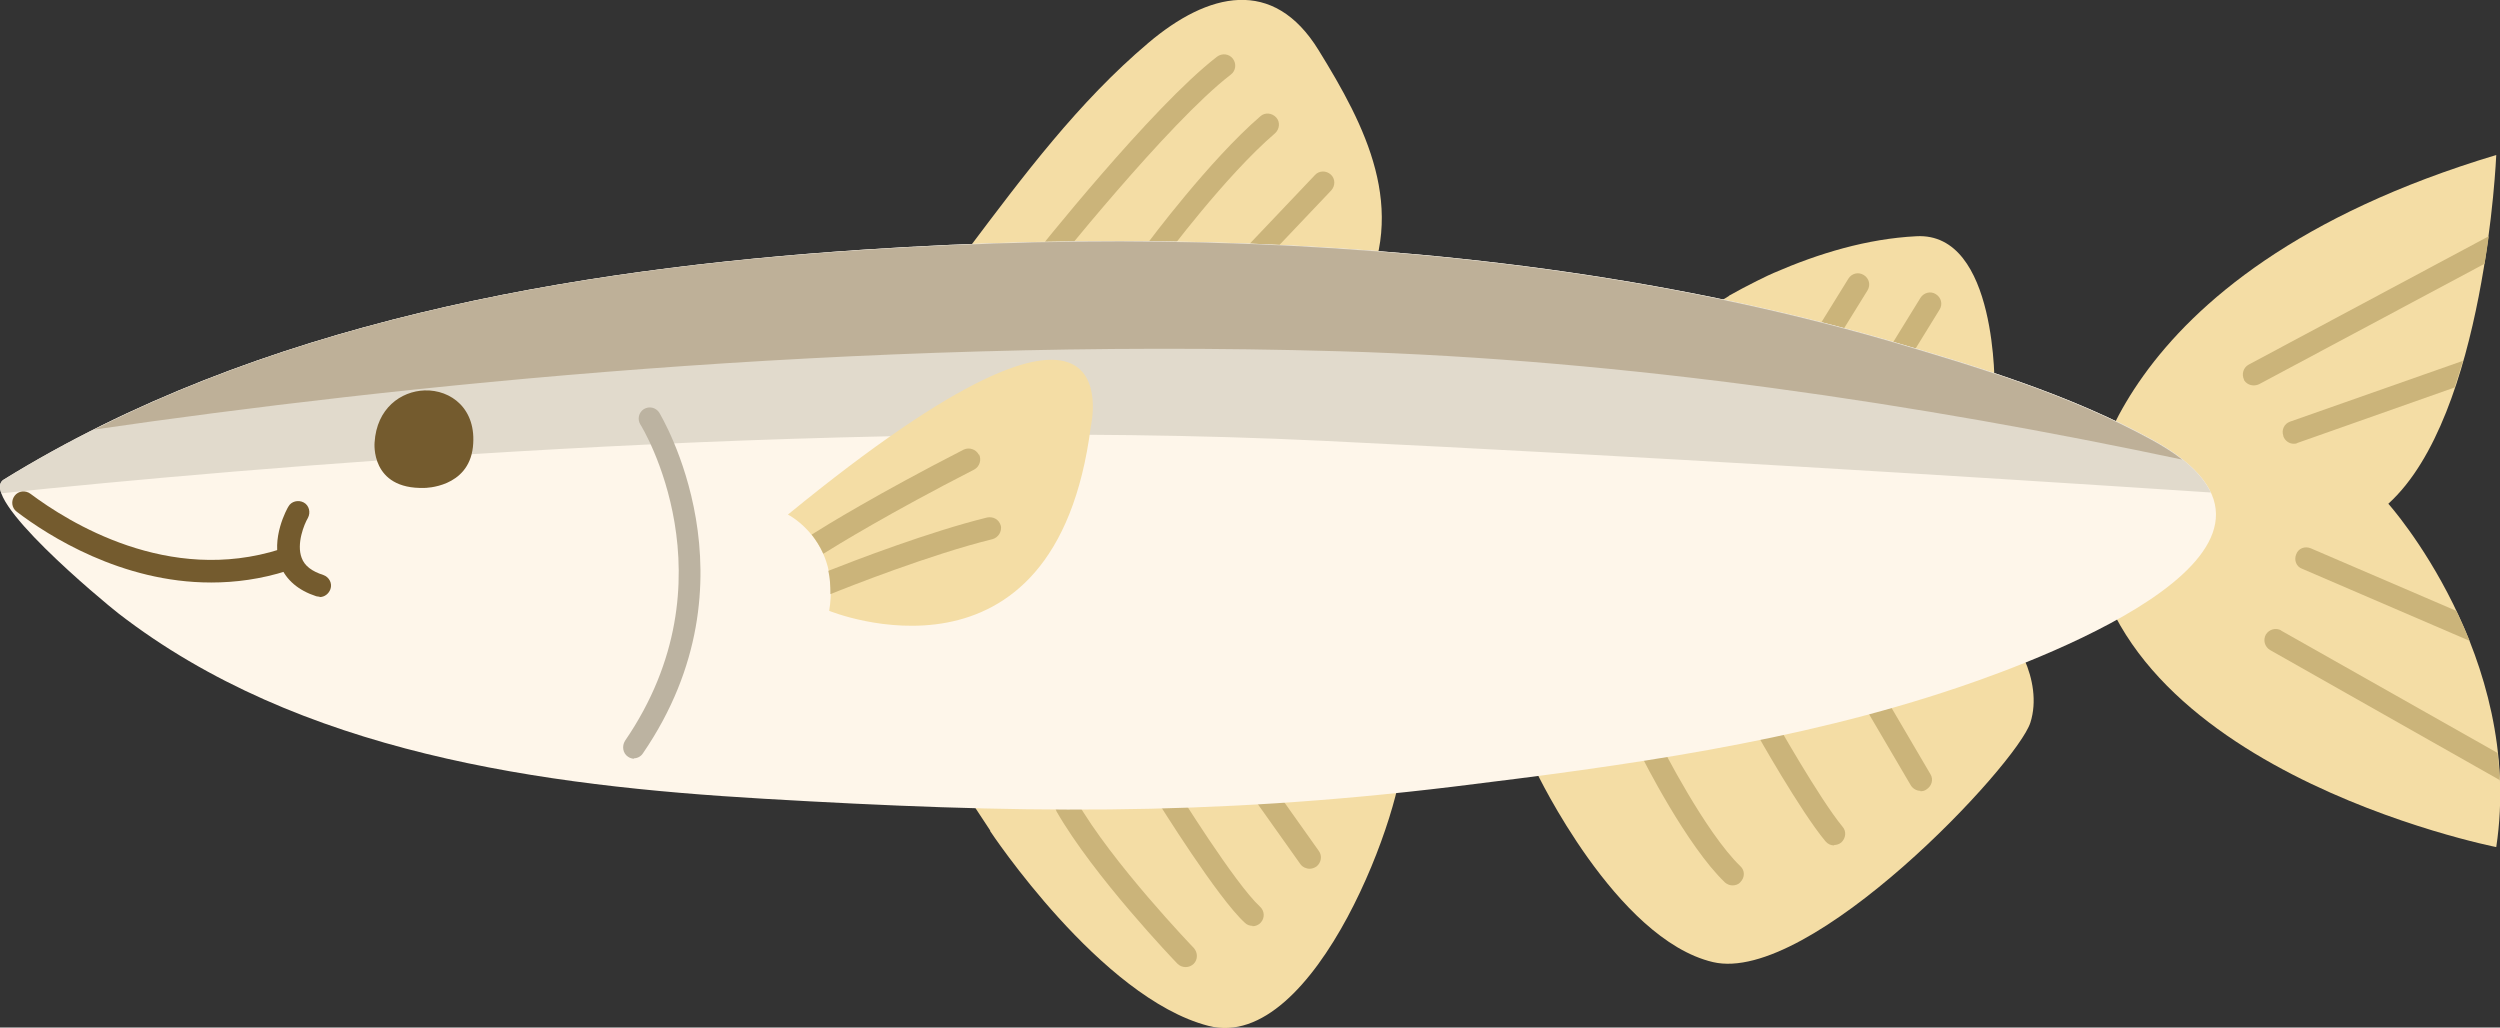 <?xml version="1.0" encoding="UTF-8"?><svg id="_レイヤー_1" xmlns="http://www.w3.org/2000/svg" viewBox="0 0 60 24.66"><rect x="0" y="0" width="60" height="24.66" fill="#333333" stroke="none"/><defs><style>.cls-1{fill:#beb098;}.cls-1,.cls-2,.cls-3,.cls-4,.cls-5,.cls-6,.cls-7{stroke-width:0px;}.cls-2{fill:#cbb47a;}.cls-3{fill:#f4dda5;}.cls-4{fill:#e1dacc;}.cls-5{fill:#fef6ea;}.cls-6{fill:#bcb3a1;}.cls-7{fill:#745b2e;}</style></defs><path class="cls-3" d="M36.87,18.52s1.91,4.02,4.24,4.57c2.33.55,7.3-4.74,7.62-5.75.32-1.01-.42-2.23-.85-2.36-.42-.13-5.19,1.51-6.01,1.67s-5.37,1.11-5.37,1.11l.36.76Z"/><path class="cls-2" d="M41.59,21.25c-.07,0-.13-.02-.19-.07-.92-.88-1.98-2.98-2.02-3.07-.07-.13-.01-.3.12-.36.13-.07.3-.01.36.12.01.02,1.06,2.1,1.91,2.92.11.1.11.27,0,.38-.05.06-.12.08-.2.08Z"/><path class="cls-2" d="M44.02,20.29c-.08,0-.15-.03-.21-.1-.6-.72-1.65-2.58-1.69-2.66-.07-.13-.03-.29.1-.37.13-.07.29-.03.37.1.01.02,1.07,1.9,1.63,2.58.1.11.08.28-.03.38-.05.04-.11.06-.17.06Z"/><path class="cls-2" d="M46.09,18.98c-.09,0-.18-.05-.23-.13l-1.15-1.96c-.08-.13-.03-.29.1-.37.13-.08.29-.03.37.1l1.15,1.96c.08.13.03.29-.1.37-.04.03-.09.04-.14.04Z"/><path class="cls-3" d="M23.76,19.94s2.65,4.01,5.24,4.68c2.59.67,4.76-5.41,4.66-6.63,0,0-3.83.37-5.67.63-1.84.26-4.74.53-4.74.53l.52.79Z"/><path class="cls-2" d="M28.45,23.21c-.07,0-.14-.03-.19-.08-.08-.08-2.01-2.1-2.9-3.65-.07-.13-.03-.29.1-.37.13-.07.29-.03.37.1.85,1.49,2.8,3.52,2.82,3.54.1.11.1.28,0,.38-.05.05-.12.08-.19.08Z"/><path class="cls-2" d="M30.06,22.22c-.06,0-.13-.02-.18-.07-.66-.6-2.06-2.86-2.12-2.95-.08-.13-.04-.29.09-.37.13-.08.29-.04.37.09.01.02,1.42,2.29,2.02,2.84.11.1.12.27.02.38-.05.06-.13.09-.2.09Z"/><path class="cls-2" d="M31.43,20.85c-.08,0-.17-.04-.22-.11l-1.32-1.86c-.09-.12-.06-.29.06-.38.12-.09.29-.06.38.06l1.32,1.86c.09.12.06.29-.06.38-.05.03-.1.05-.16.05Z"/><path class="cls-3" d="M50.12,12.17s.26-5.59,9.79-8.45c0,0-.26,6.26-2.59,8.37,0,0,3.28,3.66,2.59,8.24,0,0-9.79-1.93-9.79-8.16Z"/><path class="cls-3" d="M41.49,7.1c.44-.25,1-.52,1.08-.55,1.08-.47,2.24-.82,3.42-.88,1.96-.11,1.88,3.68,1.88,3.68,0,0-3.27-.92-3.87-1.03-.84-.15-2.33-.3-3-.81-.07-.05.18-.22.5-.41Z"/><path class="cls-2" d="M43.73,8.49s-.1-.01-.14-.04c-.13-.08-.17-.24-.09-.37l.86-1.39c.08-.13.24-.17.37-.09.13.08.17.24.09.37l-.86,1.39c-.05.08-.14.13-.23.13Z"/><path class="cls-2" d="M45.63,8.68s-.1-.01-.14-.04c-.13-.08-.17-.24-.09-.37l.69-1.12c.08-.13.25-.17.37-.09.13.08.17.24.09.37l-.69,1.12c-.05.08-.14.13-.23.13Z"/><path class="cls-3" d="M23.25,5.96c1.31-1.74,2.63-3.51,4.31-4.93,1.43-1.21,3-1.6,4.09.18,1.11,1.8,2.17,3.81,1.01,5.98,0,0-3.65-.26-5.61-.26h-1.96l-2.27-.05.44-.91Z"/><path class="cls-2" d="M24.96,6.65c-.06,0-.12-.02-.17-.06-.12-.09-.14-.26-.04-.38.12-.15,2.9-3.65,4.46-4.85.12-.09.29-.07.38.05.09.12.07.29-.05.38-1.51,1.16-4.34,4.72-4.37,4.75-.05.07-.13.1-.21.1Z"/><path class="cls-2" d="M27.73,6.31c-.06,0-.11-.02-.16-.05-.12-.09-.14-.26-.06-.38.06-.08,1.52-2.04,2.74-3.09.11-.1.28-.08.38.03.1.11.08.28-.03.38-1.18,1.01-2.65,2.98-2.66,3-.05.07-.13.11-.22.11Z"/><path class="cls-2" d="M30.06,6.44c-.07,0-.13-.02-.19-.07-.11-.1-.11-.27-.01-.38l1.7-1.79c.1-.11.27-.11.38-.01.11.1.11.27.01.38l-1.7,1.79c-.05.06-.12.08-.2.08Z"/><path class="cls-5" d="M.09,11.51c-.65.41,2.39,2.93,2.75,3.21,4.34,3.36,10.18,4.14,15.49,4.45,5.97.35,10.61.43,16.55-.29,4.09-.5,8.22-1.06,12.14-2.39,2.13-.72,9.26-3.4,4.63-5.94-1.97-1.08-4.21-1.76-6.36-2.39-2.67-.77-5.4-1.32-8.16-1.7-5.42-.74-10.93-.83-16.38-.47C13.69,6.46,6.2,7.74.09,11.51Z"/><path class="cls-4" d="M31.76,10.58c7.63.37,15.4.85,21.3,1.24-.2-.42-.64-.85-1.41-1.27-1.97-1.08-4.21-1.76-6.36-2.39-2.67-.77-5.4-1.32-8.16-1.7-5.42-.74-10.93-.83-16.38-.47C13.69,6.46,6.2,7.74.09,11.51c-.1.06-.11.18-.06.33,5.55-.58,19.67-1.84,31.73-1.26Z"/><path class="cls-1" d="M32.14,8.43c6.95.2,13.99,1.28,20.23,2.6-.2-.16-.44-.31-.73-.47-1.97-1.08-4.21-1.76-6.36-2.39-2.67-.77-5.4-1.32-8.16-1.7-5.42-.74-10.93-.83-16.38-.47-6.24.41-12.82,1.46-18.48,4.31,7.15-1.04,18.14-2.22,29.88-1.88Z"/><path class="cls-7" d="M5.06,13.98c-2.14,0-3.9-1.12-4.66-1.7-.12-.09-.14-.26-.05-.38.09-.12.26-.14.38-.05.91.68,3.31,2.19,6,1.33.14-.05.29.03.34.18.04.14-.03.29-.18.34-.63.2-1.24.28-1.82.28Z"/><path class="cls-7" d="M7.67,14.32s-.05,0-.08-.01c-.43-.14-.72-.39-.86-.73-.25-.65.17-1.39.19-1.42.07-.13.24-.17.37-.1.13.07.17.24.1.37-.09.15-.28.62-.15.96.07.19.24.32.52.41.14.05.22.2.17.34-.04.11-.14.19-.26.19Z"/><path class="cls-7" d="M10.19,9.37c-.57.02-1.15.43-1.2,1.25,0,0-.11,1.13,1.2,1.09,0,0,1.05,0,1.16-.98.1-.92-.53-1.38-1.16-1.36Z"/><path class="cls-6" d="M15.22,18.21c-.05,0-.11-.02-.15-.05-.12-.08-.15-.25-.07-.38,2.65-3.87.4-7.55.37-7.59-.08-.13-.04-.29.08-.37.13-.08.29-.04.37.08.02.04,2.46,4.02-.39,8.18-.05.08-.14.12-.22.12Z"/><path class="cls-3" d="M18.91,12.35s1.27.63.99,2.31c0,0,5.43,2.23,6.28-4.43,0,0,1.11-4.74-7.27,2.12Z"/><path class="cls-2" d="M23.49,10.91c-.07-.13-.23-.18-.36-.12-2.05,1.05-3.32,1.83-3.65,2.04.1.13.2.28.28.46.32-.2,1.57-.97,3.62-2.02.13-.07.18-.23.12-.36Z"/><path class="cls-2" d="M24.02,12.62c-.04-.15-.18-.23-.33-.2-1.38.34-3.18,1.03-3.81,1.28.04.17.05.36.05.56.39-.16,2.42-.96,3.89-1.32.14-.04.23-.18.2-.33Z"/><path class="cls-2" d="M54.75,15.13c-.13-.07-.29-.03-.37.1-.07.13-.03.29.1.37l5.51,3.12c0-.22-.03-.44-.05-.65l-5.2-2.94Z"/><path class="cls-2" d="M55.11,13.3c-.06.14,0,.3.14.35l4.02,1.73c-.1-.25-.21-.49-.32-.72l-3.49-1.5c-.14-.06-.3,0-.35.14Z"/><path class="cls-2" d="M53.85,9.11c.05.09.14.14.24.14.04,0,.09-.01.13-.03l5.41-2.89c.04-.23.07-.45.1-.66l-5.76,3.08c-.13.07-.18.23-.11.37Z"/><path class="cls-2" d="M54.8,10.47c.04.11.14.18.25.18.03,0,.06,0,.09-.02l3.77-1.33c.07-.21.14-.43.2-.64l-4.15,1.46c-.14.05-.21.2-.16.34Z"/></svg>